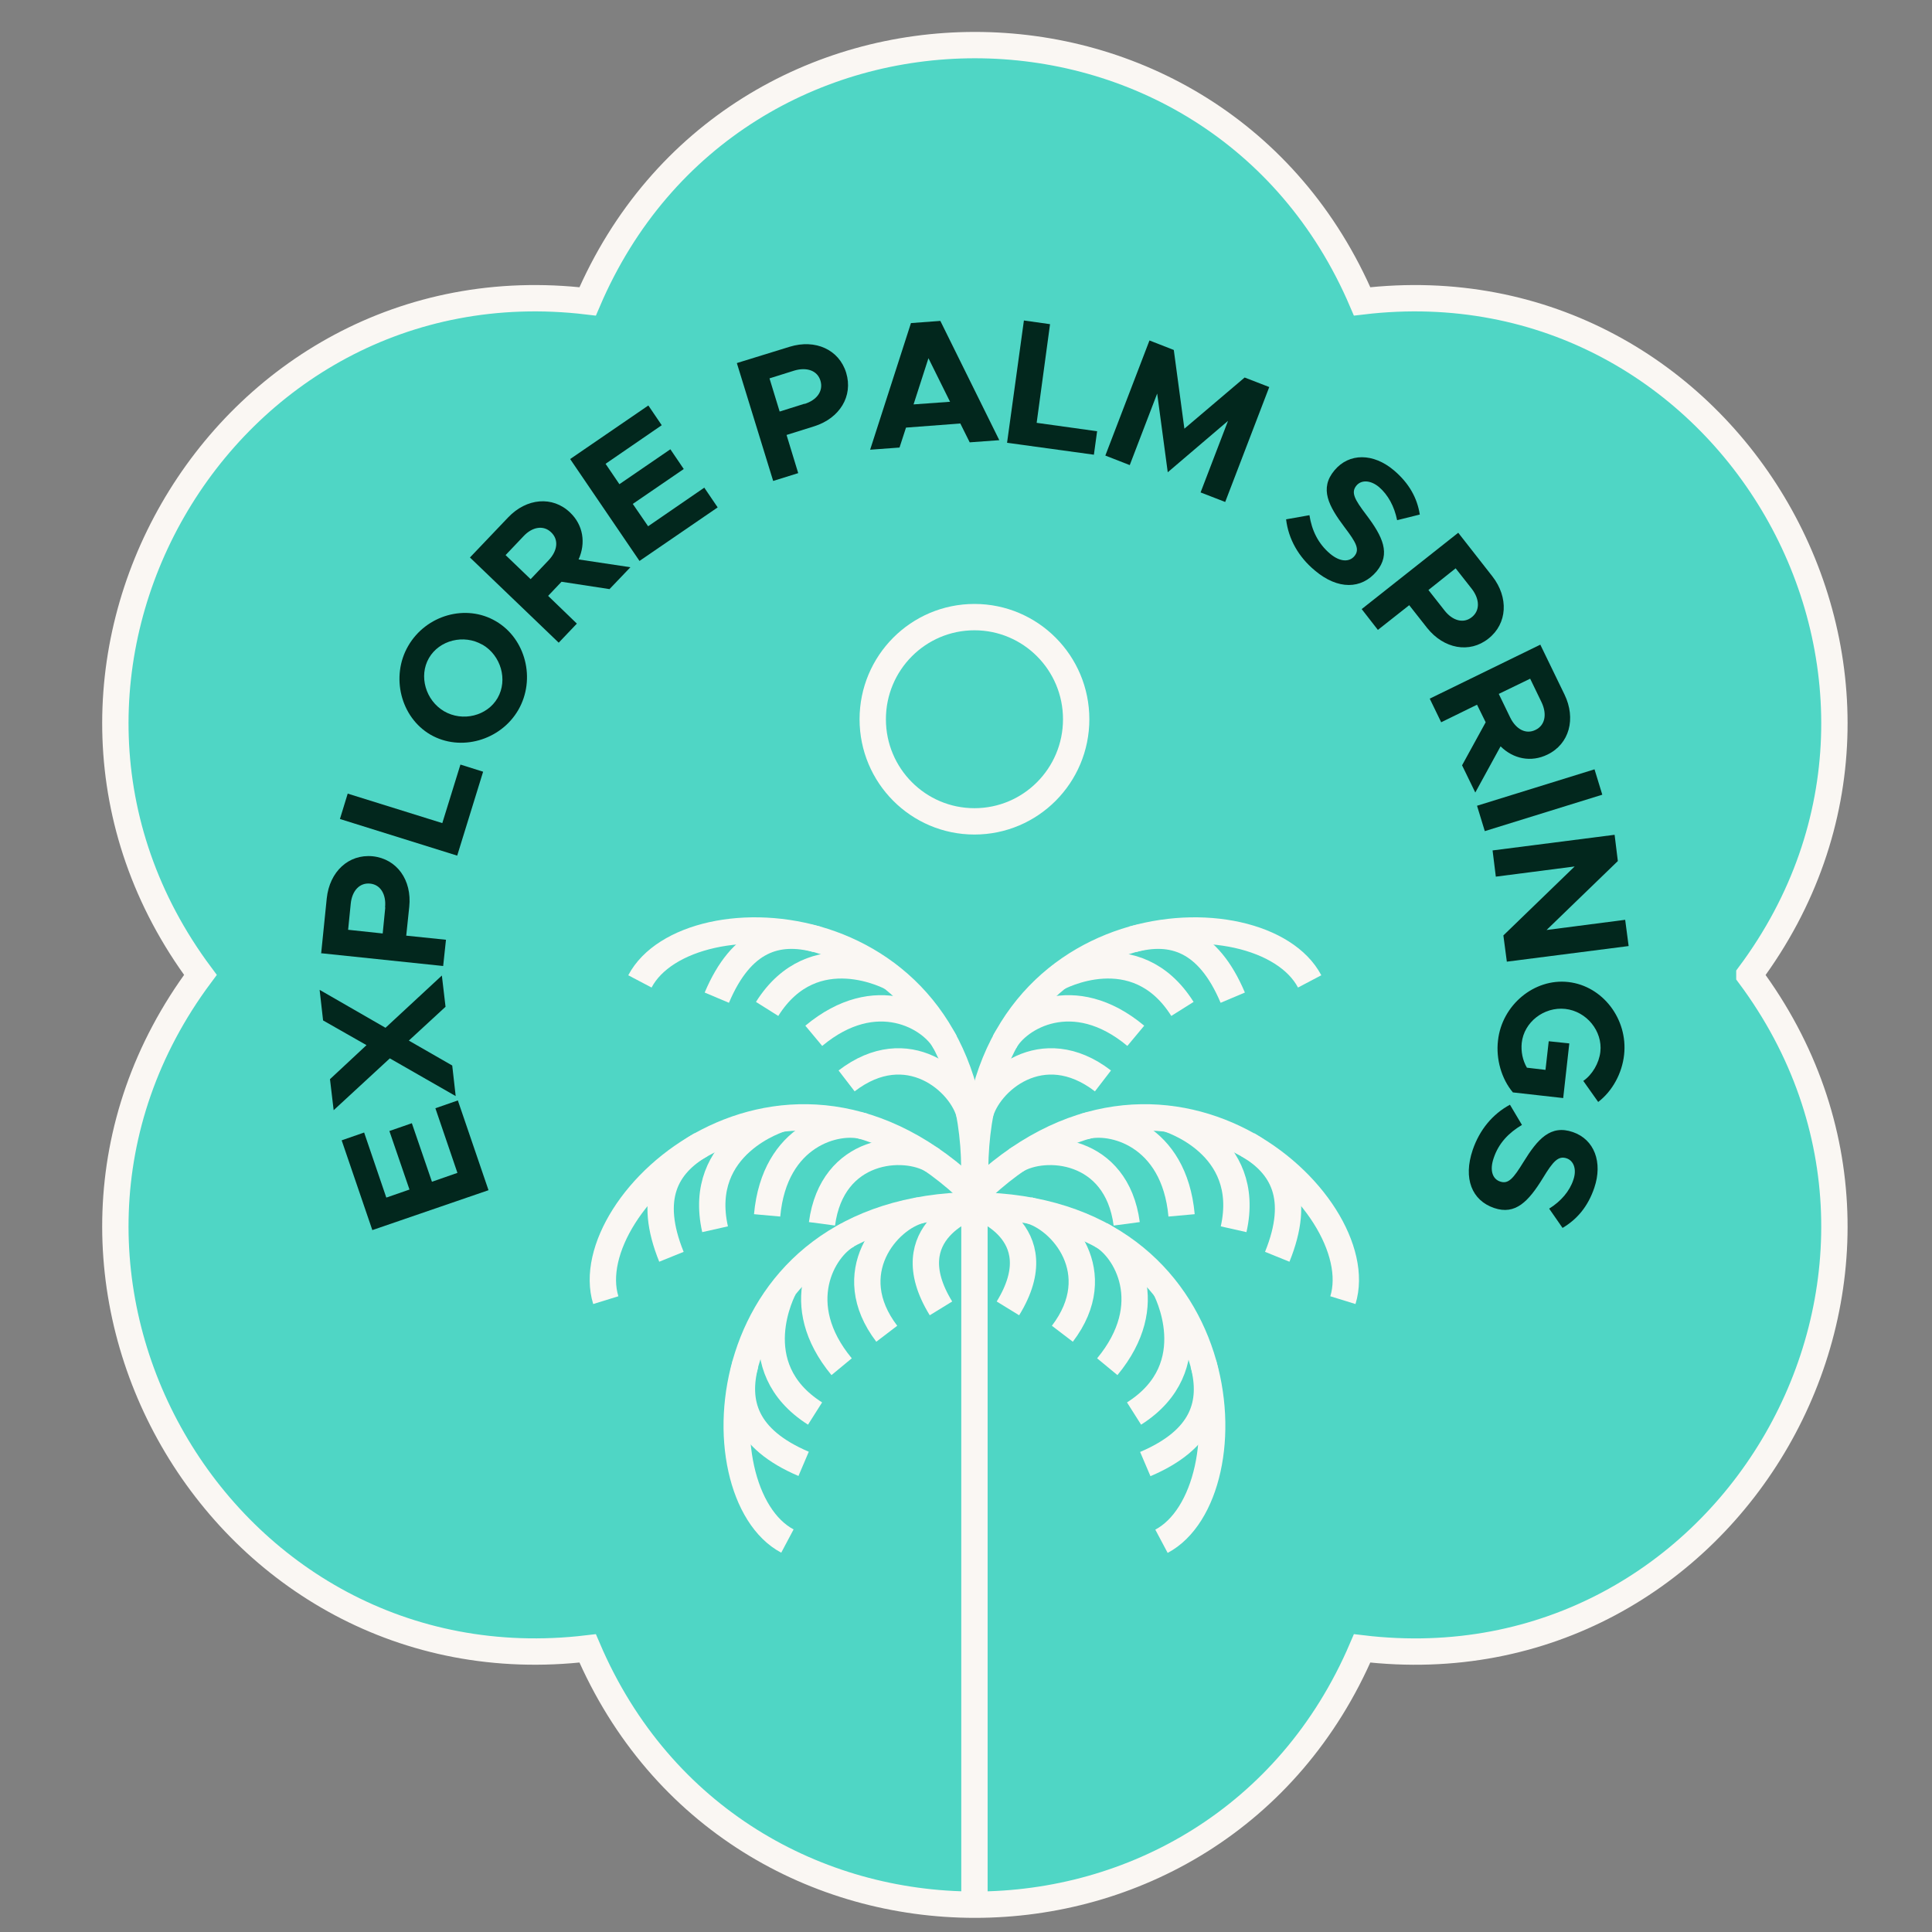 <svg width="110" height="110" viewBox="0 0 110 110" fill="none" xmlns="http://www.w3.org/2000/svg">
<rect x="0" y="0" width="110" height="110" fill="#808080" stroke="none"/>
<path d="M99.602 55.506C112.23 38.556 98.495 14.667 77.554 17.16C69.241 -2.296 41.771 -2.296 33.458 17.16C12.517 14.667 -1.218 38.543 11.41 55.506C-1.218 72.457 12.517 96.346 33.458 93.852C41.771 113.309 69.241 113.309 77.554 93.852C98.495 96.358 112.23 72.469 99.602 55.519V55.506Z" fill="#4FD6C5" stroke="#FAF7F3" stroke-width="1.5" stroke-miterlimit="10"/>
<path d="M55.481 65.778V108.432" stroke="#FAF7F3" stroke-width="1.5" stroke-miterlimit="10"/>
<path d="M66.13 87.753C71.27 85.025 70.581 68.79 55.481 68.63" stroke="#FAF7F3" stroke-width="1.5" stroke-miterlimit="10"/>
<path d="M55.481 68.617C55.481 68.617 60.117 70.049 57.387 74.494" stroke="#FAF7F3" stroke-width="1.5" stroke-miterlimit="10"/>
<path d="M58.555 68.901C60.425 69.346 63.142 72.457 60.486 75.938" stroke="#FAF7F3" stroke-width="1.5" stroke-miterlimit="10"/>
<path d="M62.687 70.309C64.101 71.074 65.995 74.247 63.044 77.815" stroke="#FAF7F3" stroke-width="1.5" stroke-miterlimit="10"/>
<path d="M66.339 73.346C66.339 73.346 68.774 77.815 64.568 80.481" stroke="#FAF7F3" stroke-width="1.5" stroke-miterlimit="10"/>
<path d="M68.516 77.642C69.106 79.876 68.54 81.938 65.208 83.358" stroke="#FAF7F3" stroke-width="1.5" stroke-miterlimit="10"/>
<path d="M76.459 74.025C78.181 68.444 66.253 57.457 55.457 68.062" stroke="#FAF7F3" stroke-width="1.5" stroke-miterlimit="10"/>
<path d="M57.83 66.074C59.465 65.062 63.573 65.333 64.15 69.679" stroke="#FAF7F3" stroke-width="1.5" stroke-miterlimit="10"/>
<path d="M61.74 64.136C63.277 63.679 66.856 64.58 67.274 69.198" stroke="#FAF7F3" stroke-width="1.5" stroke-miterlimit="10"/>
<path d="M66.462 63.691C66.462 63.691 71.332 65.124 70.237 69.988" stroke="#FAF7F3" stroke-width="1.5" stroke-miterlimit="10"/>
<path d="M71.037 65.173C73.029 66.333 74.086 68.185 72.721 71.556" stroke="#FAF7F3" stroke-width="1.5" stroke-miterlimit="10"/>
<path d="M34.491 74.025C32.77 68.444 44.697 57.457 55.494 68.062" stroke="#FAF7F3" stroke-width="1.5" stroke-miterlimit="10"/>
<path d="M53.12 66.074C51.485 65.062 47.378 65.333 46.8 69.679" stroke="#FAF7F3" stroke-width="1.5" stroke-miterlimit="10"/>
<path d="M49.21 64.136C47.673 63.679 44.095 64.58 43.677 69.198" stroke="#FAF7F3" stroke-width="1.5" stroke-miterlimit="10"/>
<path d="M44.488 63.691C44.488 63.691 39.619 65.124 40.713 69.988" stroke="#FAF7F3" stroke-width="1.5" stroke-miterlimit="10"/>
<path d="M39.914 65.173C37.922 66.333 36.864 68.185 38.229 71.556" stroke="#FAF7F3" stroke-width="1.5" stroke-miterlimit="10"/>
<path d="M36.434 55.877C39.152 50.716 55.322 51.407 55.481 66.568" stroke="#FAF7F3" stroke-width="1.5" stroke-miterlimit="10"/>
<path d="M55.211 63.481C54.768 61.605 51.669 58.877 48.202 61.543" stroke="#FAF7F3" stroke-width="1.5" stroke-miterlimit="10"/>
<path d="M53.809 59.333C53.047 57.914 49.887 56.012 46.333 58.975" stroke="#FAF7F3" stroke-width="1.5" stroke-miterlimit="10"/>
<path d="M50.784 55.667C50.784 55.667 46.333 53.222 43.677 57.444" stroke="#FAF7F3" stroke-width="1.5" stroke-miterlimit="10"/>
<path d="M46.505 53.481C44.279 52.889 42.226 53.457 40.812 56.803" stroke="#FAF7F3" stroke-width="1.5" stroke-miterlimit="10"/>
<path d="M74.566 55.877C71.848 50.716 55.678 51.407 55.518 66.568" stroke="#FAF7F3" stroke-width="1.5" stroke-miterlimit="10"/>
<path d="M55.789 63.481C56.231 61.605 59.33 58.877 62.798 61.543" stroke="#FAF7F3" stroke-width="1.5" stroke-miterlimit="10"/>
<path d="M57.19 59.333C57.953 57.914 61.113 56.012 64.667 58.975" stroke="#FAF7F3" stroke-width="1.5" stroke-miterlimit="10"/>
<path d="M60.215 55.667C60.215 55.667 64.667 53.222 67.323 57.444" stroke="#FAF7F3" stroke-width="1.5" stroke-miterlimit="10"/>
<path d="M64.495 53.481C66.72 52.889 68.774 53.457 70.188 56.803" stroke="#FAF7F3" stroke-width="1.5" stroke-miterlimit="10"/>
<path d="M44.832 87.741C39.692 85.012 40.381 68.778 55.481 68.617" stroke="#FAF7F3" stroke-width="1.5" stroke-miterlimit="10"/>
<path d="M55.481 68.617C55.481 68.617 50.845 70.049 53.575 74.494" stroke="#FAF7F3" stroke-width="1.5" stroke-miterlimit="10"/>
<path d="M52.419 68.901C50.55 69.346 47.833 72.457 50.489 75.938" stroke="#FAF7F3" stroke-width="1.5" stroke-miterlimit="10"/>
<path d="M48.276 70.309C46.861 71.074 44.968 74.247 47.919 77.815" stroke="#FAF7F3" stroke-width="1.5" stroke-miterlimit="10"/>
<path d="M44.636 73.346C44.636 73.346 42.201 77.815 46.406 80.481" stroke="#FAF7F3" stroke-width="1.5" stroke-miterlimit="10"/>
<path d="M42.447 77.63C41.856 79.864 42.422 81.926 45.755 83.346" stroke="#FAF7F3" stroke-width="1.5" stroke-miterlimit="10"/>
<path d="M55.481 46.765C58.68 46.765 61.273 44.162 61.273 40.951C61.273 37.739 58.68 35.136 55.481 35.136C52.283 35.136 49.69 37.739 49.69 40.951C49.69 44.162 52.283 46.765 55.481 46.765Z" stroke="#FAF7F3" stroke-width="1.5" stroke-miterlimit="10"/>
<path d="M21.998 68.185L23.314 67.728L22.17 64.395L23.449 63.951L24.593 67.284L26.044 66.778L24.789 63.099L26.068 62.654L27.814 67.765L21.199 70.037L19.453 64.926L20.732 64.481L21.986 68.16L21.998 68.185Z" fill="#02271D"/>
<path d="M21.961 58.506L25.158 55.543L25.367 57.321L23.277 59.247L25.748 60.666L25.945 62.407L22.195 60.259L18.997 63.21L18.788 61.444L20.867 59.506L18.395 58.099L18.198 56.358L21.949 58.518L21.961 58.506Z" fill="#02271D"/>
<path d="M18.284 54.296L18.604 51.148C18.764 49.63 19.846 48.617 21.223 48.753C22.6 48.901 23.461 50.111 23.301 51.63L23.129 53.272L25.392 53.506L25.232 55L18.272 54.272L18.284 54.296ZM21.924 51.667C21.998 50.926 21.666 50.37 21.076 50.309C20.473 50.247 20.043 50.716 19.969 51.457L19.821 52.938L21.789 53.148L21.936 51.667H21.924Z" fill="#02271D"/>
<path d="M26.215 43.531L27.507 43.938L26.031 48.716L19.354 46.63L19.797 45.185L25.183 46.864L26.215 43.531Z" fill="#02271D"/>
<path d="M24.507 41.827C22.81 40.839 22.232 38.518 23.24 36.778C24.261 35.012 26.535 34.37 28.233 35.37C29.929 36.358 30.52 38.667 29.511 40.42C28.503 42.16 26.216 42.815 24.507 41.827ZM27.458 36.704C26.413 36.099 25.011 36.444 24.421 37.469C23.83 38.494 24.236 39.877 25.281 40.494C26.339 41.111 27.741 40.765 28.331 39.741C28.921 38.716 28.528 37.321 27.47 36.704H27.458Z" fill="#02271D"/>
<path d="M34.713 33.543L31.971 33.123L31.208 33.926L32.844 35.506L31.811 36.592L26.757 31.741L28.933 29.457C29.979 28.358 31.466 28.222 32.462 29.185C33.213 29.901 33.36 30.926 32.942 31.852L35.893 32.296L34.713 33.531V33.543ZM30.212 32.975L31.233 31.901C31.749 31.358 31.823 30.728 31.38 30.308C30.95 29.889 30.311 29.988 29.806 30.531L28.786 31.605L30.212 32.975Z" fill="#02271D"/>
<path d="M34.479 26.407L35.266 27.568L38.168 25.58L38.93 26.704L36.028 28.691L36.901 29.963L40.099 27.765L40.861 28.889L36.41 31.938L32.462 26.136L36.914 23.086L37.676 24.21L34.479 26.407Z" fill="#02271D"/>
<path d="M41.967 20.667L44.968 19.741C46.419 19.296 47.771 19.901 48.177 21.222C48.583 22.555 47.808 23.815 46.357 24.272L44.783 24.765L45.447 26.938L44.021 27.383L41.955 20.679L41.967 20.667ZM45.804 23C46.517 22.778 46.886 22.259 46.714 21.679C46.542 21.099 45.939 20.889 45.226 21.099L43.812 21.543L44.39 23.432L45.804 22.988V23Z" fill="#02271D"/>
<path d="M54.694 24.111L51.584 24.346L51.215 25.481L49.542 25.605L51.866 18.395L53.539 18.271L56.896 25.062L55.211 25.185L54.682 24.123L54.694 24.111ZM54.092 22.876L52.862 20.395L52.014 23.025L54.08 22.876H54.092Z" fill="#02271D"/>
<path d="M62.466 24.543L62.282 25.889L57.338 25.21L58.297 18.247L59.785 18.457L59.023 24.074L62.478 24.555L62.466 24.543Z" fill="#02271D"/>
<path d="M65.442 19.383L66.831 19.926L67.434 24.407L70.865 21.494L72.266 22.037L69.758 28.58L68.356 28.037L69.918 23.963L66.487 26.889L65.885 22.407L64.323 26.481L62.933 25.938L65.442 19.395V19.383Z" fill="#02271D"/>
<path d="M73.226 29.568L74.554 29.333C74.689 30.198 75.046 30.951 75.734 31.531C76.312 32.012 76.829 32 77.111 31.667C77.431 31.284 77.222 30.901 76.558 30.025C75.648 28.815 75.107 27.815 75.98 26.778C76.816 25.778 78.193 25.79 79.362 26.778C80.235 27.518 80.69 28.358 80.837 29.296L79.546 29.617C79.386 28.827 79.03 28.173 78.513 27.728C78.021 27.321 77.505 27.321 77.234 27.642C76.902 28.037 77.124 28.432 77.788 29.309C78.722 30.543 79.202 31.531 78.378 32.531C77.517 33.556 76.177 33.593 74.861 32.481C73.927 31.704 73.361 30.691 73.226 29.58V29.568Z" fill="#02271D"/>
<path d="M83.026 30.333L84.969 32.815C85.903 34.012 85.829 35.506 84.747 36.358C83.665 37.222 82.202 36.938 81.255 35.753L80.235 34.457L78.451 35.864L77.529 34.679L83.026 30.333ZM82.251 34.765C82.706 35.346 83.333 35.518 83.801 35.136C84.268 34.765 84.255 34.123 83.801 33.531L82.878 32.358L81.329 33.593L82.251 34.765Z" fill="#02271D"/>
<path d="M83.247 43.568L84.588 41.123L84.096 40.123L82.055 41.123L81.403 39.778L87.699 36.704L89.076 39.543C89.74 40.913 89.359 42.358 88.105 42.963C87.17 43.42 86.162 43.21 85.436 42.494L83.997 45.123L83.247 43.58V43.568ZM85.338 39.518L85.99 40.864C86.322 41.531 86.887 41.827 87.428 41.556C87.969 41.296 88.092 40.667 87.772 39.988L87.121 38.642L85.338 39.506V39.518Z" fill="#02271D"/>
<path d="M90.785 43.802L91.228 45.247L84.538 47.321L84.096 45.876L90.785 43.802Z" fill="#02271D"/>
<path d="M91.929 47.531L92.113 49.025L88.055 52.95L92.531 52.37L92.728 53.864L85.793 54.753L85.596 53.259L89.654 49.333L85.166 49.913L84.981 48.42L91.916 47.531H91.929Z" fill="#02271D"/>
<path d="M89.347 59.432L89.002 62.519L86.137 62.197C85.485 61.42 85.166 60.296 85.289 59.247C85.51 57.222 87.354 55.691 89.297 55.913C91.252 56.136 92.691 58.025 92.47 60.049C92.359 61.099 91.806 62.123 90.994 62.741L90.146 61.543C90.662 61.185 91.043 60.531 91.117 59.889C91.252 58.704 90.33 57.58 89.125 57.444C87.908 57.309 86.764 58.197 86.641 59.383C86.592 59.864 86.69 60.37 86.936 60.79L87.994 60.914L88.178 59.284L89.347 59.407V59.432Z" fill="#02271D"/>
<path d="M85.965 62.889L86.654 64.049C85.903 64.494 85.326 65.086 85.043 65.938C84.797 66.654 84.993 67.136 85.412 67.272C85.879 67.432 86.162 67.099 86.74 66.16C87.539 64.864 88.277 64.012 89.556 64.457C90.773 64.876 91.265 66.173 90.773 67.629C90.404 68.716 89.777 69.432 88.965 69.913L88.203 68.815C88.879 68.395 89.371 67.815 89.58 67.173C89.789 66.568 89.593 66.086 89.199 65.951C88.719 65.79 88.424 66.123 87.846 67.074C87.035 68.395 86.285 69.197 85.067 68.778C83.801 68.346 83.297 67.099 83.85 65.469C84.243 64.321 84.981 63.432 85.965 62.901V62.889Z" fill="#02271D"/>
</svg>
